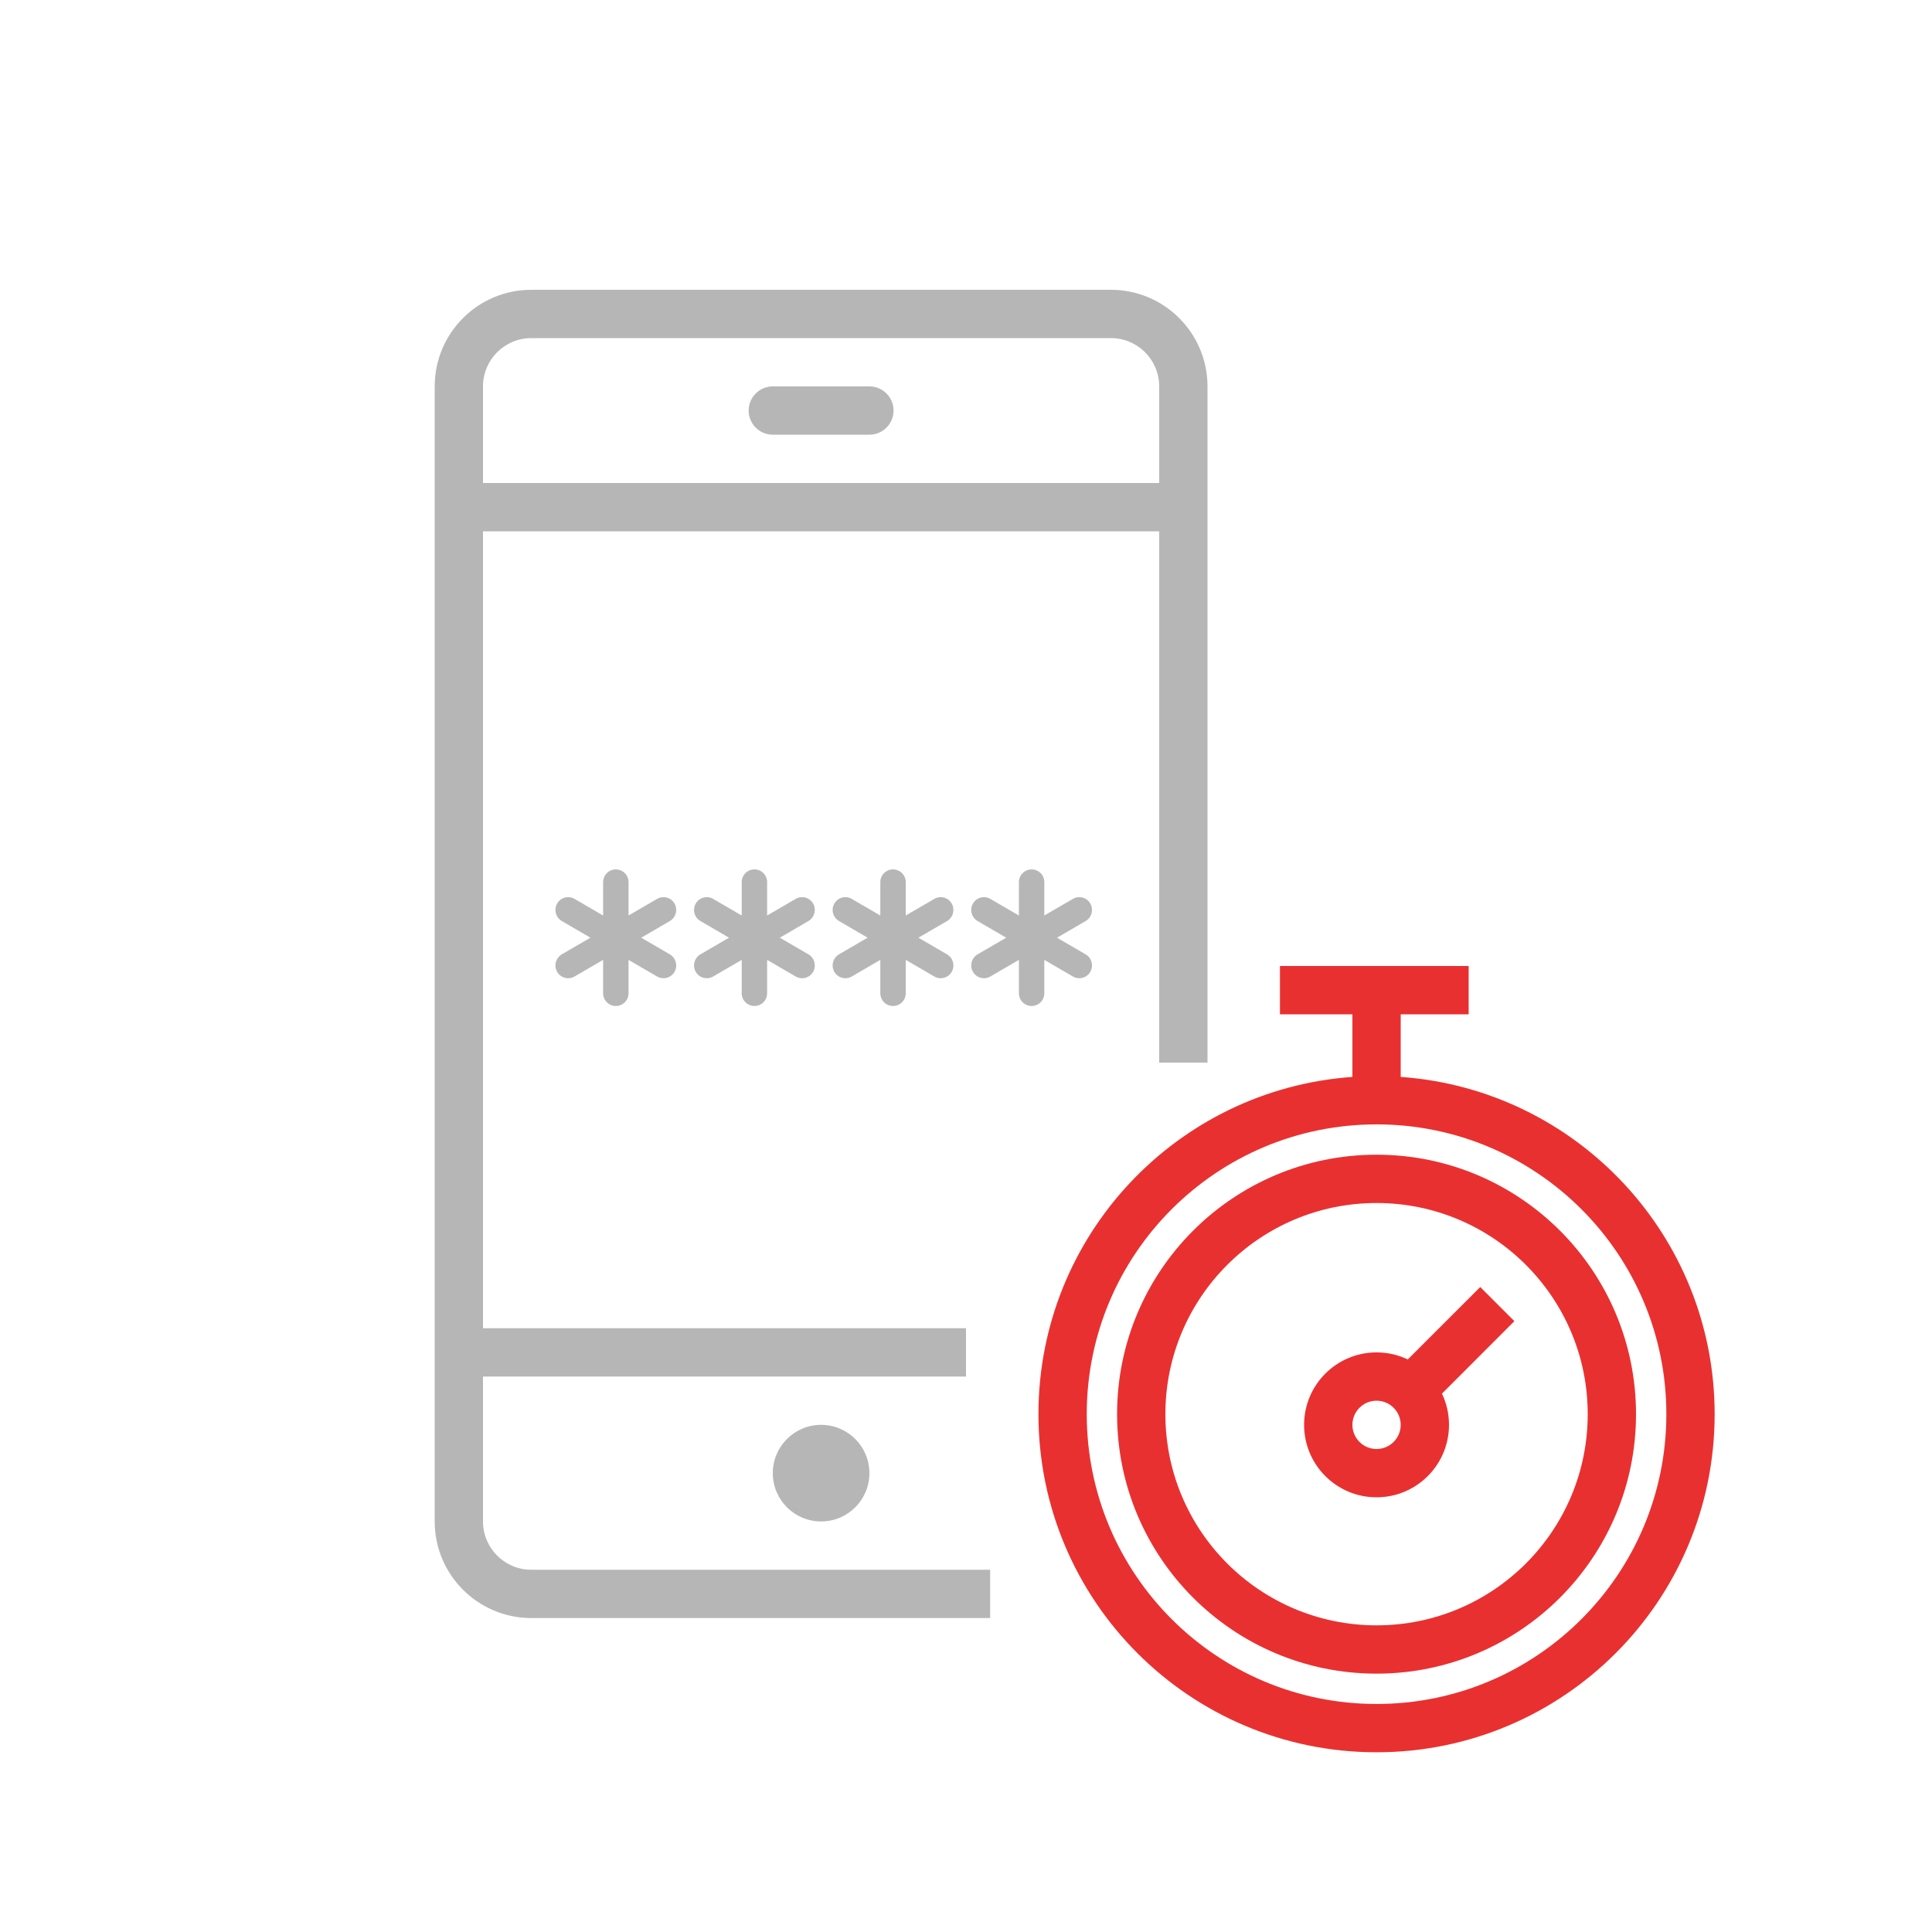 <svg width="80" height="80" viewBox="0 0 80 80" fill="none" xmlns="http://www.w3.org/2000/svg">
<path d="M25.5 36C25.21 36 24.974 36.236 24.974 36.526V37.91L23.791 37.221C23.538 37.074 23.216 37.16 23.07 37.414C22.925 37.668 23.012 37.992 23.265 38.139L24.448 38.828L23.265 39.516C23.012 39.663 22.925 39.988 23.07 40.242C23.216 40.495 23.538 40.582 23.791 40.435L24.974 39.746V41.13C24.974 41.42 25.21 41.656 25.5 41.656C25.791 41.656 26.026 41.42 26.026 41.13V39.746L27.209 40.435C27.462 40.582 27.784 40.495 27.93 40.242C28.075 39.988 27.988 39.663 27.735 39.517L26.552 38.828L27.735 38.139C27.988 37.992 28.075 37.667 27.93 37.414C27.785 37.16 27.462 37.074 27.209 37.221L26.026 37.909V36.526C26.026 36.236 25.791 36 25.5 36Z" fill="#B6B6B6"/>
<path d="M31.239 36C30.949 36 30.713 36.236 30.713 36.526V37.91L29.53 37.221C29.277 37.074 28.955 37.16 28.809 37.414C28.664 37.668 28.751 37.992 29.004 38.139L30.187 38.828L29.004 39.516C28.751 39.663 28.664 39.988 28.809 40.242C28.955 40.495 29.277 40.582 29.53 40.435L30.713 39.746V41.13C30.713 41.42 30.949 41.656 31.239 41.656C31.53 41.656 31.765 41.42 31.765 41.13V39.746L32.948 40.435C33.201 40.582 33.523 40.495 33.669 40.242C33.814 39.988 33.727 39.663 33.474 39.517L32.291 38.828L33.474 38.139C33.727 37.992 33.814 37.667 33.669 37.414C33.524 37.16 33.201 37.074 32.949 37.221L31.765 37.909V36.526C31.765 36.236 31.53 36 31.239 36Z" fill="#B6B6B6"/>
<path d="M36.452 36.526C36.452 36.236 36.688 36 36.978 36C37.269 36 37.505 36.236 37.505 36.526V37.909L38.688 37.221C38.94 37.074 39.263 37.16 39.408 37.414C39.553 37.667 39.466 37.992 39.214 38.139L38.03 38.828L39.214 39.517C39.466 39.663 39.553 39.988 39.408 40.242C39.263 40.495 38.94 40.582 38.688 40.435L37.505 39.746V41.13C37.505 41.42 37.269 41.656 36.978 41.656C36.688 41.656 36.452 41.42 36.452 41.13V39.746L35.269 40.435C35.016 40.582 34.694 40.495 34.549 40.242C34.403 39.988 34.49 39.663 34.743 39.516L35.926 38.828L34.743 38.139C34.49 37.992 34.403 37.668 34.549 37.414C34.694 37.16 35.016 37.074 35.269 37.221L36.452 37.91V36.526Z" fill="#B6B6B6"/>
<path d="M42.717 36C42.427 36 42.191 36.236 42.191 36.526V37.91L41.008 37.221C40.755 37.074 40.433 37.16 40.288 37.414C40.142 37.668 40.229 37.992 40.482 38.139L41.665 38.828L40.482 39.516C40.229 39.663 40.142 39.988 40.288 40.242C40.433 40.495 40.755 40.582 41.008 40.435L42.191 39.746V41.13C42.191 41.42 42.427 41.656 42.717 41.656C43.008 41.656 43.243 41.42 43.243 41.13V39.746L44.427 40.435C44.679 40.582 45.002 40.495 45.147 40.242C45.292 39.988 45.205 39.663 44.953 39.517L43.769 38.828L44.953 38.139C45.205 37.992 45.292 37.667 45.147 37.414C45.002 37.16 44.679 37.074 44.426 37.221L43.243 37.909V36.526C43.243 36.236 43.008 36 42.717 36Z" fill="#B6B6B6"/>
<path fill-rule="evenodd" clip-rule="evenodd" d="M59.708 57.707L62.707 54.707L61.293 53.293L58.293 56.292C57.902 56.105 57.463 56 57 56C55.343 56 54 57.343 54 59C54 60.657 55.343 62 57 62C58.657 62 60 60.657 60 59C60 58.537 59.895 58.098 59.708 57.707ZM58 59C58 59.552 57.552 60 57 60C56.448 60 56 59.552 56 59C56 58.448 56.448 58 57 58C57.552 58 58 58.448 58 59Z" fill="#E93030"/>
<path fill-rule="evenodd" clip-rule="evenodd" d="M57 69.302C62.934 69.302 67.744 64.492 67.744 58.558C67.744 52.624 62.934 47.814 57 47.814C51.066 47.814 46.256 52.624 46.256 58.558C46.256 64.492 51.066 69.302 57 69.302ZM57 67.302C61.829 67.302 65.744 63.388 65.744 58.558C65.744 53.729 61.829 49.814 57 49.814C52.171 49.814 48.256 53.729 48.256 58.558C48.256 63.388 52.171 67.302 57 67.302Z" fill="#E93030"/>
<path fill-rule="evenodd" clip-rule="evenodd" d="M60.814 40H53V42H56V44.593C48.735 45.106 43 51.163 43 58.558C43 66.29 49.268 72.558 57 72.558C64.732 72.558 71 66.29 71 58.558C71 51.163 65.265 45.106 58 44.593V42H60.814V40ZM69 58.558C69 65.186 63.627 70.558 57 70.558C50.373 70.558 45 65.186 45 58.558C45 51.931 50.373 46.558 57 46.558C63.627 46.558 69 51.931 69 58.558Z" fill="#E93030"/>
<path d="M31 17C31 16.448 31.448 16 32 16H36C36.552 16 37 16.448 37 17C37 17.552 36.552 18 36 18H32C31.448 18 31 17.552 31 17Z" fill="#B6B6B6"/>
<path fill-rule="evenodd" clip-rule="evenodd" d="M22 12C19.791 12 18 13.791 18 16V63C18 65.209 19.791 67 22 67H41V65H22C20.895 65 20 64.105 20 63V57H40V55H20V22H48V44H50V16C50 13.791 48.209 12 46 12H22ZM46 14H22C20.895 14 20 14.895 20 16V20H48V16C48 14.895 47.105 14 46 14Z" fill="#B6B6B6"/>
<path d="M34 63C35.105 63 36 62.105 36 61C36 59.895 35.105 59 34 59C32.895 59 32 59.895 32 61C32 62.105 32.895 63 34 63Z" fill="#B6B6B6"/>
</svg>
